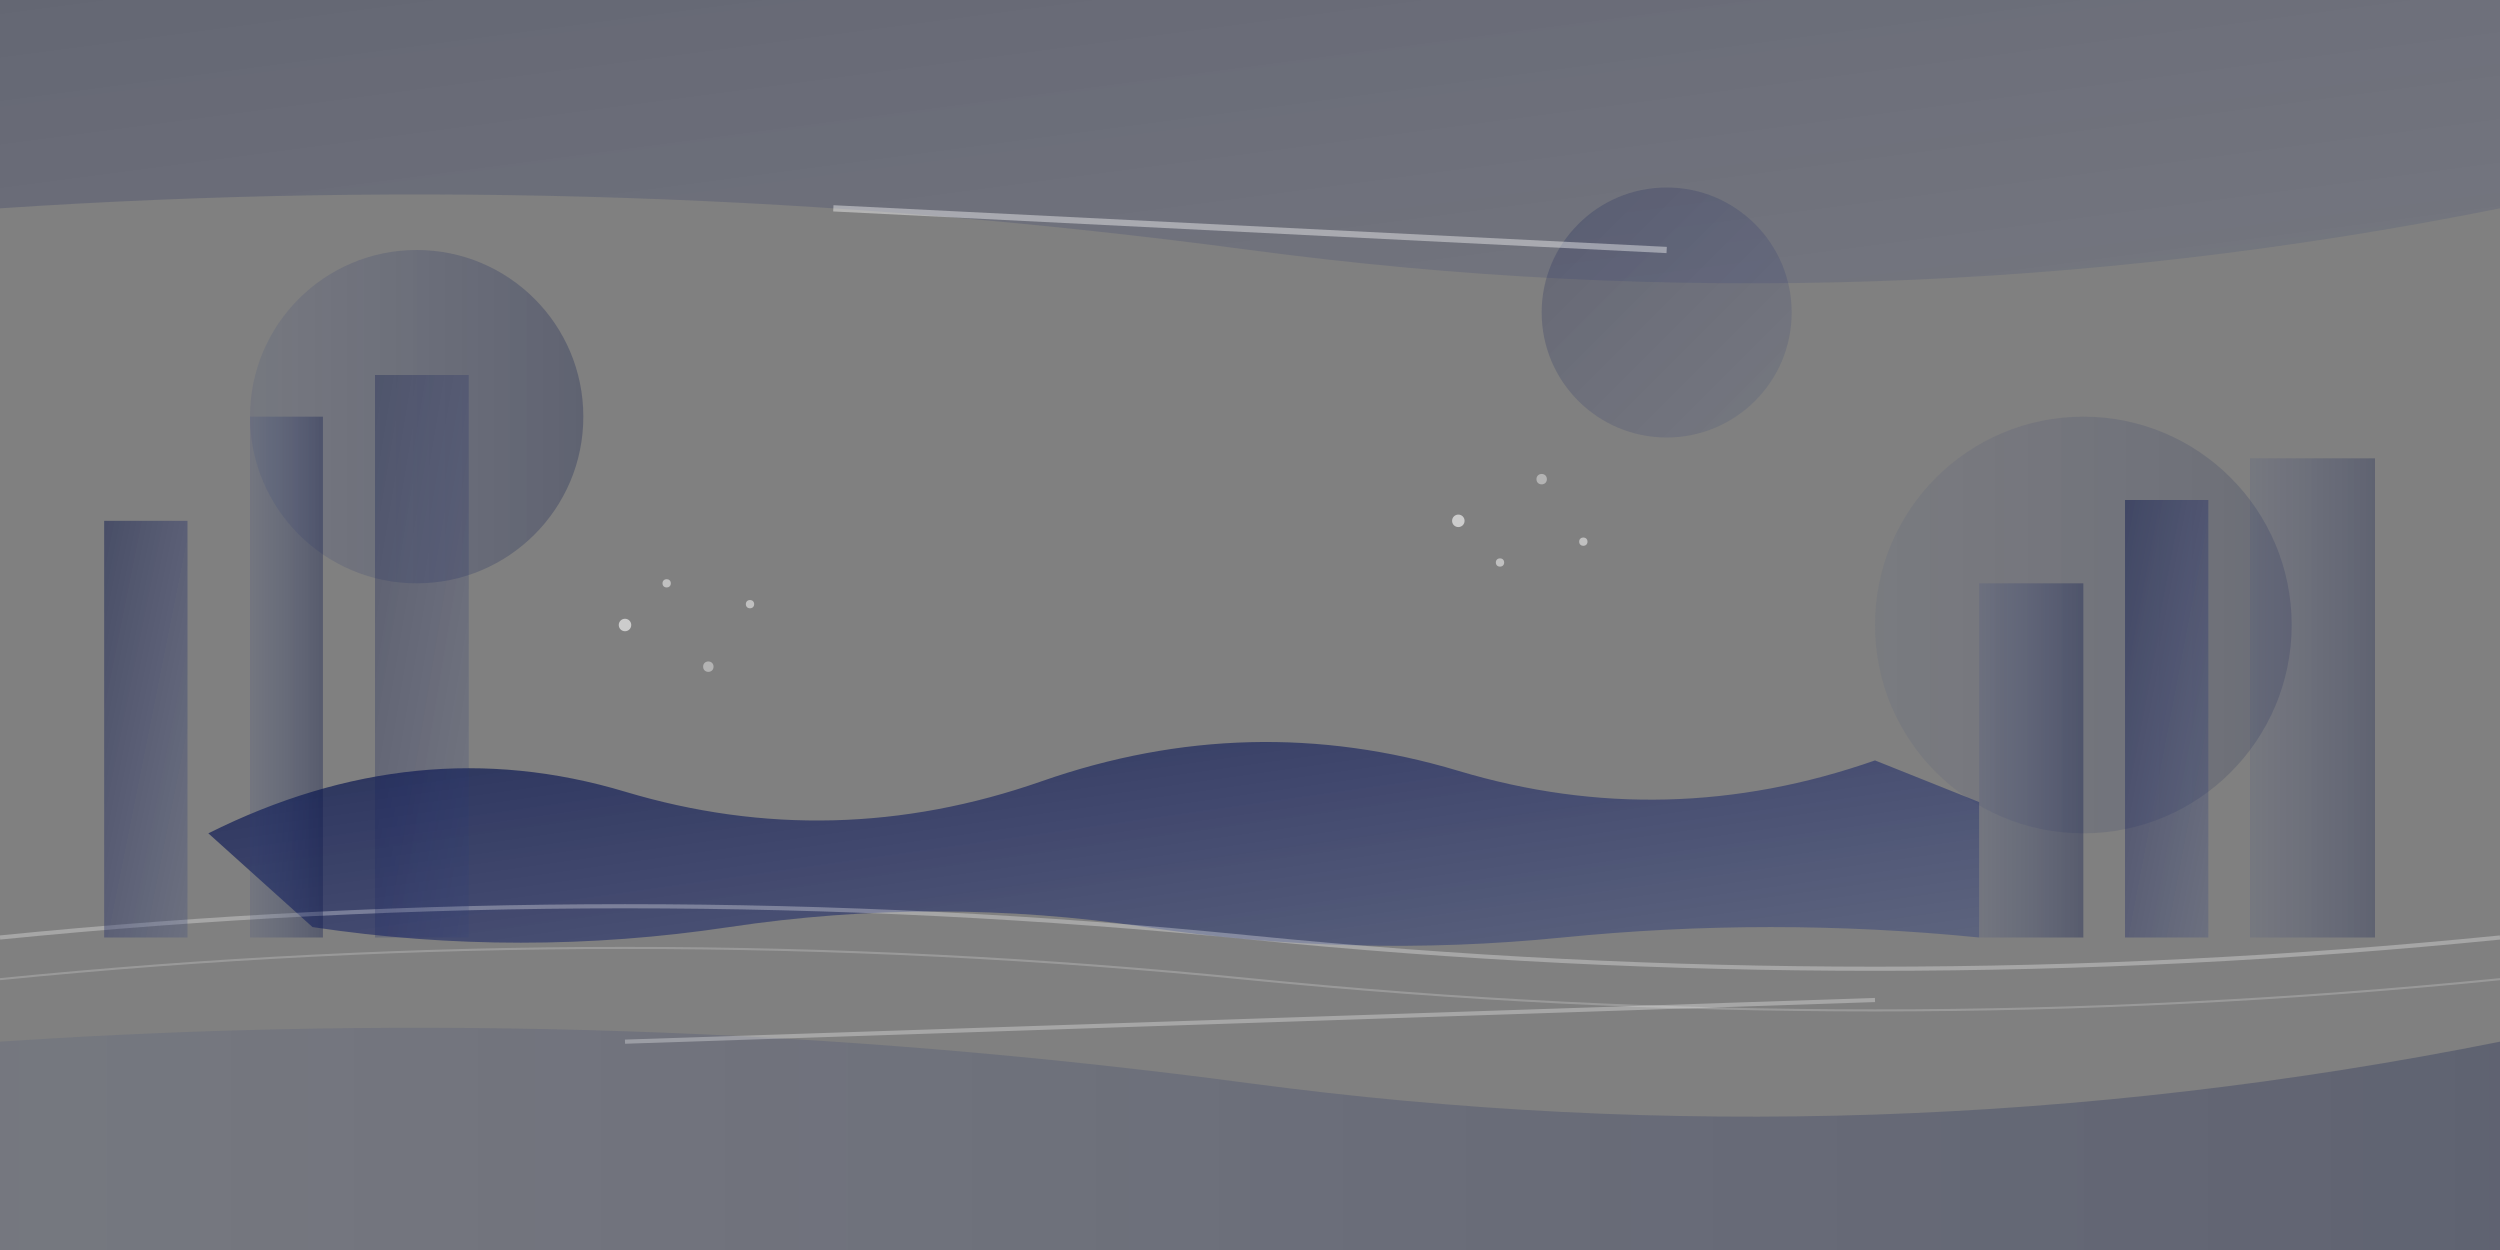 <svg width="1200" height="600" viewBox="0 0 1200 600" fill="none" xmlns="http://www.w3.org/2000/svg">
  <rect x="0" y="0" width="1200" height="600" fill="#808080" stroke="none"/>
  <defs>
    <linearGradient id="grad1" x1="0%" y1="0%" x2="100%" y2="100%">
      <stop offset="0%" style="stop-color:#0b174a;stop-opacity:0.8" />
      <stop offset="50%" style="stop-color:#1a2563;stop-opacity:0.6" />
      <stop offset="100%" style="stop-color:#2c3e7c;stop-opacity:0.4" />
    </linearGradient>
    <linearGradient id="grad2" x1="0%" y1="0%" x2="100%" y2="0%">
      <stop offset="0%" style="stop-color:#2c3e7c;stop-opacity:0.3" />
      <stop offset="100%" style="stop-color:#0b174a;stop-opacity:0.7" />
    </linearGradient>
  </defs>
  
  <!-- Abstract car silhouettes -->
  <path d="M100 400 Q200 350 300 380 Q400 410 500 375 Q600 340 700 370 Q800 400 900 365 L950 385 L950 450 Q850 440 750 450 Q650 460 550 445 Q450 430 350 445 Q250 460 150 445 L100 400 Z" fill="url(#grad1)"/>
  
  <!-- Road lines -->
  <path d="M0 450 Q300 420 600 450 Q900 480 1200 450" stroke="#ffffff" stroke-width="2" fill="none" opacity="0.3"/>
  <path d="M0 470 Q300 440 600 470 Q900 500 1200 470" stroke="#ffffff" stroke-width="1" fill="none" opacity="0.2"/>
  
  <!-- Geometric shapes -->
  <circle cx="200" cy="200" r="80" fill="url(#grad2)" opacity="0.4"/>
  <circle cx="800" cy="150" r="60" fill="url(#grad1)" opacity="0.3"/>
  <circle cx="1000" cy="300" r="100" fill="url(#grad2)" opacity="0.25"/>
  
  <!-- Abstract building silhouettes -->
  <rect x="50" y="250" width="40" height="200" fill="url(#grad1)" opacity="0.6"/>
  <rect x="120" y="200" width="35" height="250" fill="url(#grad2)" opacity="0.5"/>
  <rect x="180" y="180" width="45" height="270" fill="url(#grad1)" opacity="0.4"/>
  
  <rect x="950" y="280" width="50" height="170" fill="url(#grad2)" opacity="0.5"/>
  <rect x="1020" y="240" width="40" height="210" fill="url(#grad1)" opacity="0.6"/>
  <rect x="1080" y="220" width="60" height="230" fill="url(#grad2)" opacity="0.4"/>
  
  <!-- Flowing curves -->
  <path d="M0 100 Q300 80 600 120 Q900 160 1200 100 L1200 0 L0 0 Z" fill="url(#grad1)" opacity="0.3"/>
  <path d="M0 500 Q300 480 600 520 Q900 560 1200 500 L1200 600 L0 600 Z" fill="url(#grad2)" opacity="0.4"/>
  
  <!-- Luxury accent lines -->
  <line x1="400" y1="100" x2="800" y2="120" stroke="#ffffff" stroke-width="3" opacity="0.4"/>
  <line x1="300" y1="500" x2="900" y2="480" stroke="#ffffff" stroke-width="2" opacity="0.3"/>
  
  <!-- Dots pattern -->
  <circle cx="300" cy="300" r="3" fill="#ffffff" opacity="0.6"/>
  <circle cx="320" cy="280" r="2" fill="#ffffff" opacity="0.5"/>
  <circle cx="340" cy="320" r="2.5" fill="#ffffff" opacity="0.4"/>
  <circle cx="360" cy="290" r="2" fill="#ffffff" opacity="0.5"/>
  
  <circle cx="700" cy="250" r="3" fill="#ffffff" opacity="0.6"/>
  <circle cx="720" cy="270" r="2" fill="#ffffff" opacity="0.5"/>
  <circle cx="740" cy="230" r="2.5" fill="#ffffff" opacity="0.4"/>
  <circle cx="760" cy="260" r="2" fill="#ffffff" opacity="0.5"/>
</svg>
